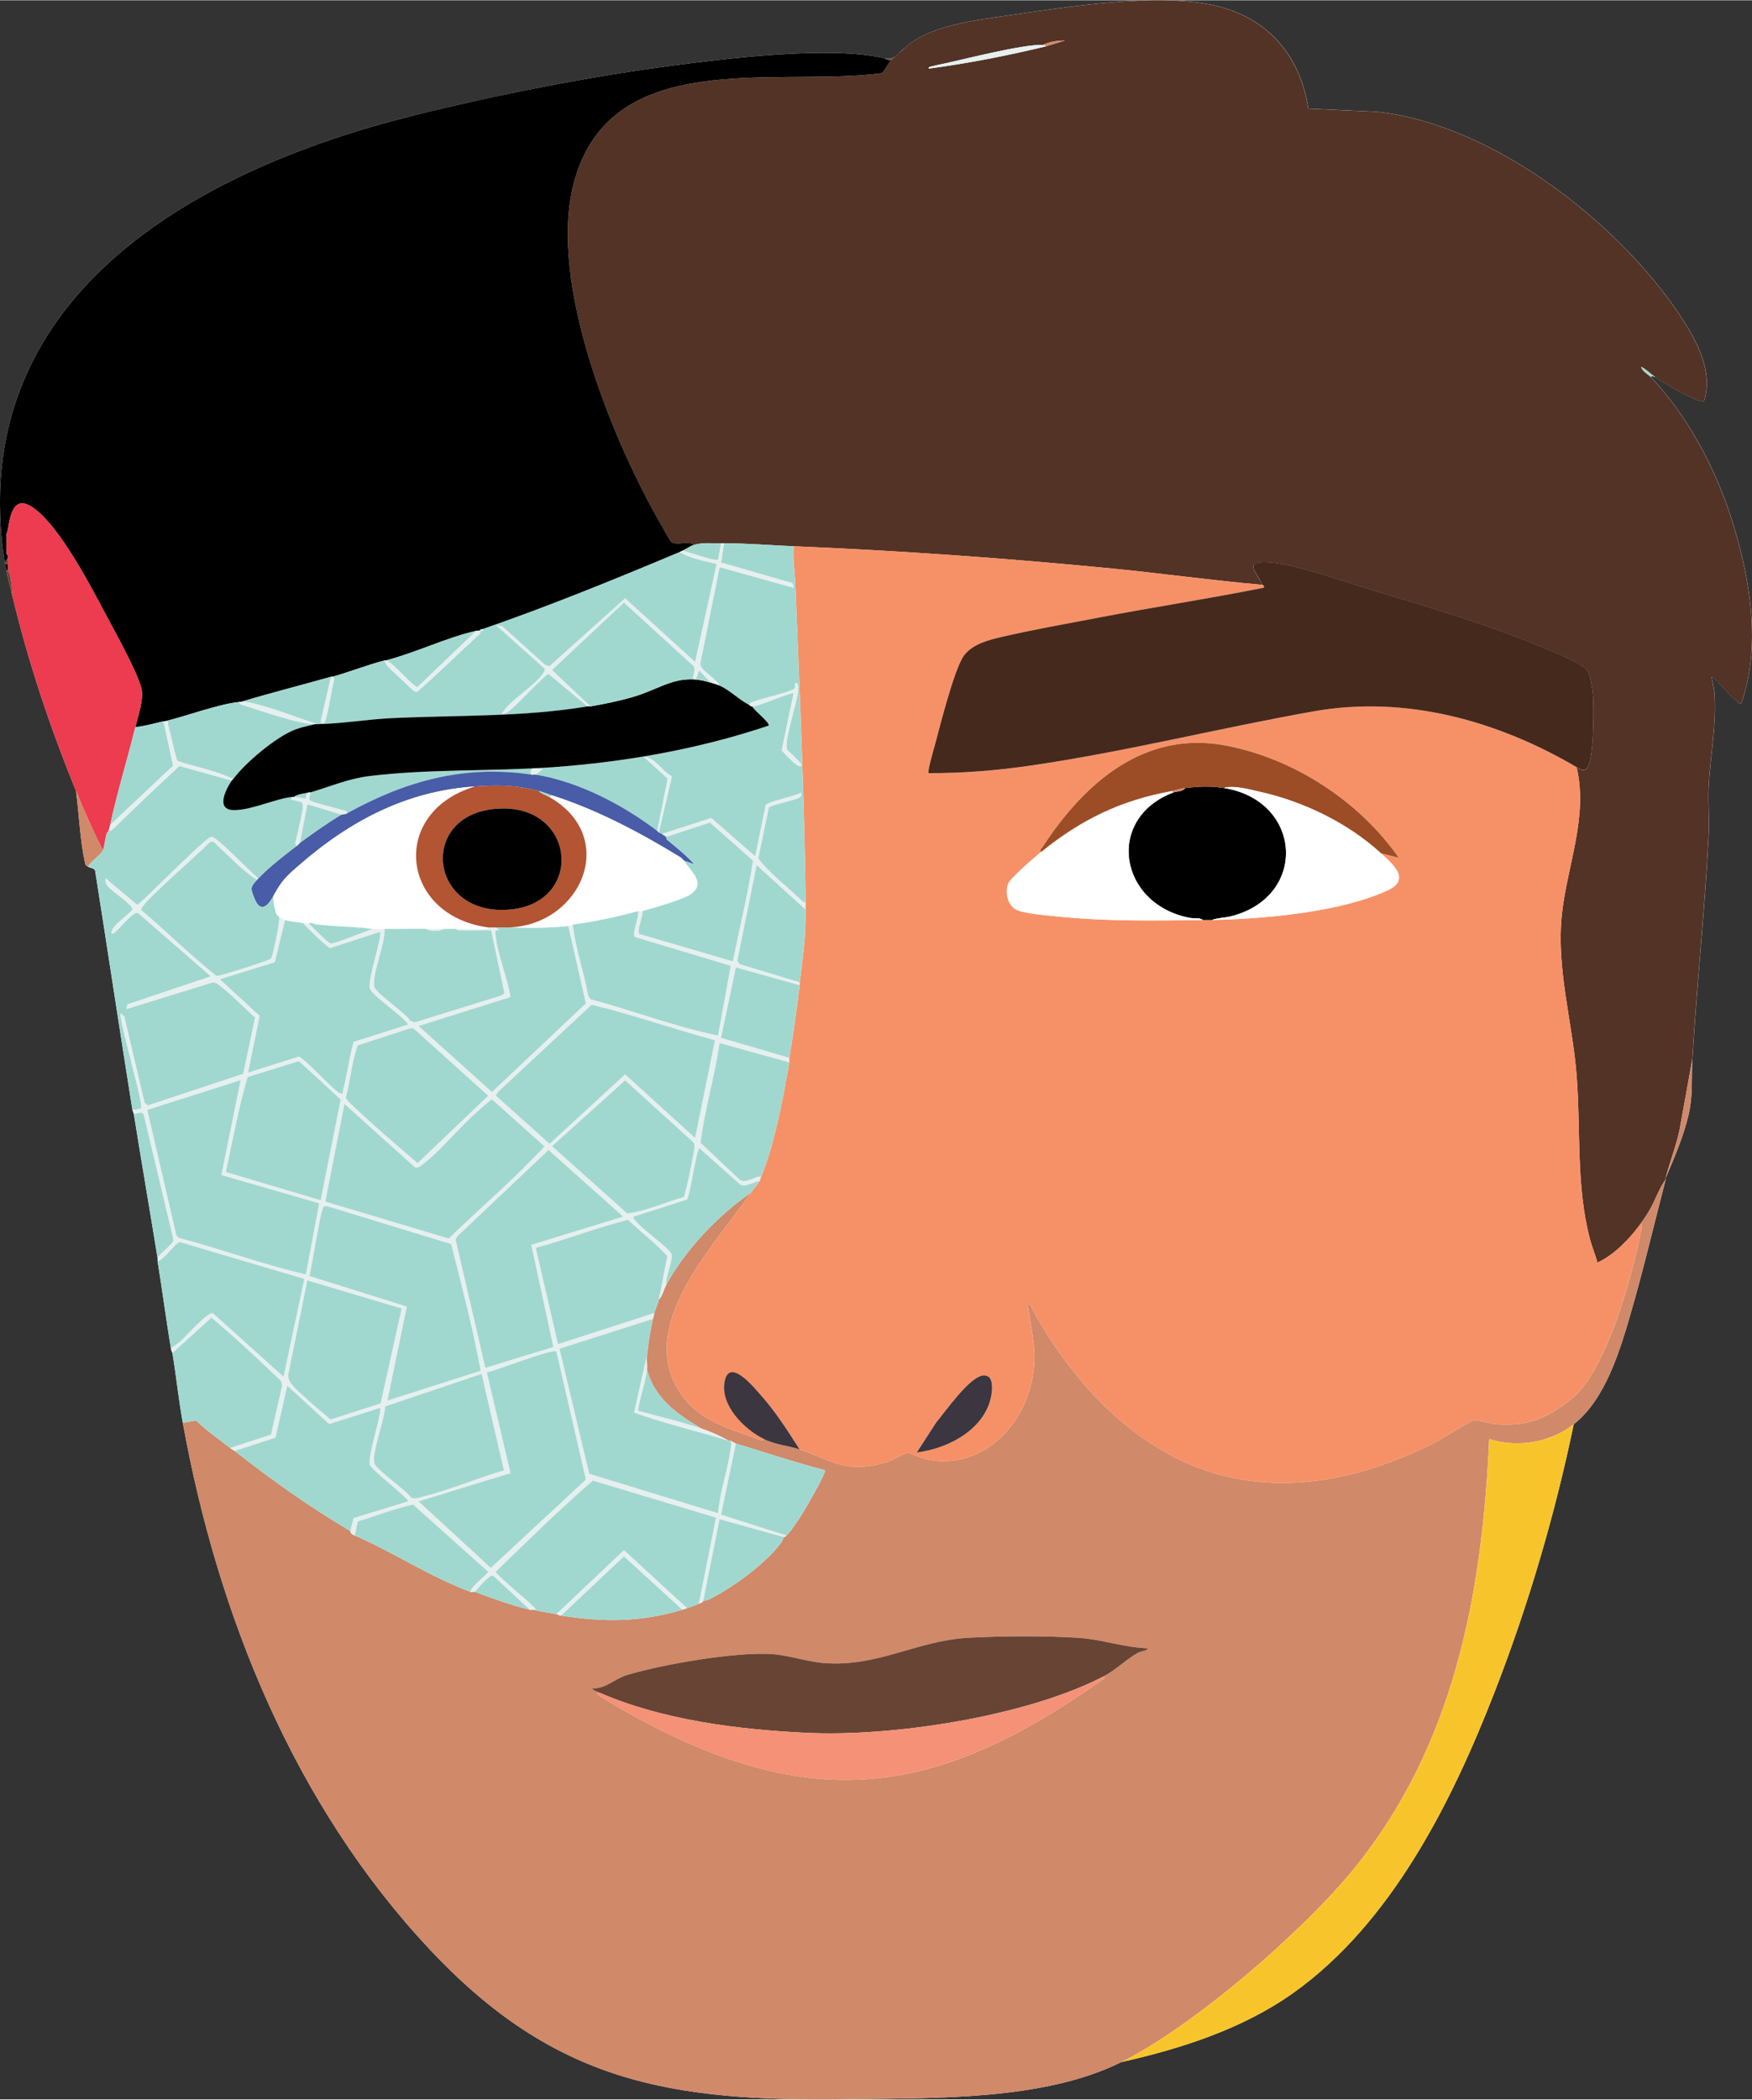 <?xml version="1.0" encoding="UTF-8"?><svg id="a" xmlns="http://www.w3.org/2000/svg" width="7.87in" height="9.43in" viewBox="0 0 566.92 679.12"><rect x="0" y="0" width="566.92" height="679.12" fill="#333333" stroke="none"/><path d="M292.82,15.4c-2.39,1.76-3.18,4.15-6.72,3.36-17.29-4.13-51.02.02-69.27,2.47-27.35,3.66-56.46,9.43-83.23,16.09C62.64,55-11.81,96.53,1.57,181.9c.02.16-.03.32,0,.48.11.65.36,1.27.48,1.92.59,3.07,1.23,5.27,1.92,8.16,5.15,21.67,12.24,42.73,20.63,63.34,1.01,7.65,1.27,15.72,2.9,23.26.2.93.31.78.94,1.21.81.55,2.02.44,2.33,1.27,4.08,25.8,7.95,51.64,12.07,77.42.06.37.39.88.48,1.44,2.48,15.52,5.18,31.11,7.68,46.55.05.3-.05.66,0,.96,1.52,9.42,2.76,18.89,4.32,28.31.11.69.44,1.22.48,1.44,1.24,7.48,2,15.06,3.36,22.55,11.32,62.4,36.12,123.69,79.88,170.35,40.42,43.1,77.79,49.31,135.34,48.48,27.86-.4,63.31.53,88.51-12.02,19.4-4.34,39.31-10.77,55.61-22.37,31.8-22.62,51.38-61.91,65.19-97.48,10.88-28.02,19.41-57.04,25.55-86.49,10.32-8.06,15.05-24.17,18.58-36.36,4.08-14.11,7.46-28.59,11.17-42.81.04-.15-.04-.33,0-.48,2.75-6.46,5.89-13.78,7.44-20.63,1.47-6.5.81-11.4,1.19-17.76,1.46-24.23,4.07-48.45,5.3-72.68.26-5.09-.26-10.27-.01-15.37.49-10.09,2.55-20.06,1.91-30.23-.11-1.74-.72-3.77-.95-5.52,2.99,2.08,5.34,5.75,8.15,7.92.48.37.61.93,1.44.71,6.54-18.75,2.88-40.24-2.86-58.79-5.16-16.68-14.33-34.09-26.4-46.78l.23-.38,1.21.38c1.96,1.36,14.37,8.92,15.82,7.66,2.95-9.53-2.42-19.43-7.55-27.2-20.18-30.56-61.05-62.32-98.29-66.29l-22.25-1.02c-2.58-17.15-13.15-29.46-30.23-33.35-18.66-4.26-47.56.4-66.87,3.19-10.26,1.48-25.87,3.31-33.42,10.49Z" fill="#fff"/><path d="M292.82,15.4c7.54-7.17,23.16-9.01,33.42-10.49,19.31-2.79,48.21-7.45,66.87-3.19,17.07,3.9,27.64,16.2,30.23,33.35l22.25,1.02c37.25,3.97,78.12,35.73,98.29,66.29,5.13,7.78,10.5,17.67,7.55,27.2-1.45,1.26-13.85-6.3-15.82-7.66-1.53-1.06-2.86-2.49-4.56-3.35.33,1.48,2.21,2.39,3.12,3.35,12.07,12.68,21.24,30.1,26.4,46.78,5.74,18.55,9.41,40.04,2.86,58.79-.83.21-.96-.34-1.44-.71-2.81-2.17-5.15-5.84-8.15-7.92.23,1.75.84,3.79.95,5.52.65,10.17-1.42,20.14-1.91,30.23-.25,5.1.27,10.28.01,15.37-1.23,24.22-3.84,48.45-5.3,72.68l-4.07,22.56c-1.11,5.39-3.18,10.52-4.56,15.83-.04.15.04.33,0,.48-2.2,3.01-3.34,6.71-5.2,9.92-.85,1.46-1.96,3.11-2.96,4.48-3.48,4.78-8.46,9.98-13.91,12.48-.63-2.53-1.7-4.95-2.37-7.47-4.59-17.29-2.97-35.54-4.36-53.22-1.37-17.44-6.68-34.62-4.73-52.25,1.74-15.69,8.51-31.32,4.74-47.32,1.34.79,2.55,1.53,3.57-.03,2.02-3.08,2.03-19.08,1.72-23.26-.13-1.83-.85-6.4-1.73-7.87-1.38-2.3-11.2-6.24-14.13-7.46-17.4-7.28-37.15-13.21-55.28-18.61-8.85-2.64-24.19-8.18-32.76-8.99-9.91-.93-4.98,2.93-3.11,7.19-16.26-1.41-32.45-3.69-48.7-5.28-34.22-3.34-68.56-5.76-102.92-7.2-7.44-.31-14.98-.97-22.55-.96-.32,0-.64,0-.96,0-2.99.05-5.75-.31-8.64.48-1.91-1.29-5.3.2-7.2-.72-.58-.28-2.42-3.8-2.96-4.72-16.23-27.82-37.17-79.17-28.95-111.17,11.59-45.1,65.88-31.33,99.84-35.95,1.1-1.18,2.04-3.27,3.09-4.35.82-.85,3.08-2.66,4.32-3.84ZM337.44,14.44c-6.53-.18-23.99,4.3-31.28,5.91-1.39.31-3,.59-4.32.96-.49.14-1.45.12-1.34.81,12.76-1.7,25.4-4.18,37.9-7.19l6.24-1.91c-2.33.02-5.09.36-7.19,1.43Z" fill="#523326"/><path d="M509.22,460.7c-7.6,5.94-18.13,7.65-27.35,4.8-2.26,50.23-11.37,99.12-43.68,138.9-16.55,20.38-51.91,50.98-75.32,62.63-25.2,12.54-60.65,11.61-88.51,12.02-57.55.84-94.91-5.38-135.34-48.48-43.76-46.66-68.56-107.96-79.88-170.35l4.31-.73c3.42,3.3,7.33,5.98,11.05,8.89.61.48,1.13.72,1.44.96,12.7,9.88,23.53,17.62,37.43,25.91.1.06-.29.69,1.44,1.44,12.58,5.47,24.11,13.21,37.43,18.23.34.13,1.09-.13,1.44,0,5.94,2.18,11.47,4.27,17.75,5.76.28.07.67-.07.96,0,2.87.66,4.86.96,7.68,1.44.23.04.73.37,1.44.48,13.97,2.14,25.72,2.17,39.35-1.92.52-.16.95-.32,1.44-.48,1.29-.42,2.58-.93,3.84-1.44,2-.81,1.01-.66,1.44-.96.09-.06,1.17-.09,1.76-.38,7.49-3.7,18.15-11.44,23.19-18.1.51-.67.9-1.29.96-2.16.56.12.68-.26.96-.48,1.12-.88,3.49-4.49,4.43-5.89,1.08-1.61,8.68-14.52,8.05-15.22-9.69-2.55-19.21-5.71-28.79-8.64-.47-.14-1.19-.74-1.92-.96-.15-.04-.33.04-.48,0-2.65-1.5-5.75-2.86-8.64-3.84-7.87-4.56-15.39-9.86-17.75-19.19.14-1.39-.14-2.93,0-4.32.42-4.03,1.03-8,1.92-12,.14-.63.34-1.26.48-1.92.24-1.11,1.07-2.66,1.44-4.32,1.27-1.32,1.53-3.2,2.4-4.8,6.1-11.25,16.85-22.57,27.35-29.75-11.09,16.28-35.69,41.02-24.24,62.39,5.79,10.81,15.72,13.41,26.46,17.2.61.22,1.63,1.08,2.09.06,4.1,1.98,7.77,2.04,11.52,3.36,10.67,3.76,15.07,7.88,27.93,4.18,1.85-.53,5.89-2.94,6.94-3.13.31-.05,4.62,1.81,5.89,2.09,18.99,4.13,33.77-12.39,35.07-30.24.5-6.88-.93-11.88-1.81-18.38-.07-.52-.53-1.65.35-1.54,13.46,25.38,35.58,49.54,64.69,55.99,22.94,5.08,45.77-.81,66.31-11.12,2.15-1.08,11.72-7.13,12.77-7.31,1.11-.19,5.42,1.16,7.14,1.29,10.32.82,16.53-1.87,24.45-8.16,11.24-8.92,19.84-40.17,22.49-54.29.13-.7.73-1.87-.17-2.32,1-1.37,2.11-3.01,2.96-4.48,1.86-3.21,3-6.91,5.2-9.92-3.71,14.22-7.09,28.7-11.17,42.81-3.53,12.19-8.25,28.3-18.58,36.36ZM357.12,542.27c4.04-2.09,7.44-5.63,11.25-7.7,1.02-.55,2.7-.43,3.14-1.41-7.53-.17-14.83-2.86-22.31-3.36-10.47-.7-25.48-.62-36-.02-16.67.95-29.08,9.51-46.51,8.17-5.43-.42-11.31-2.51-16.78-2.89-11.76-.83-35.48,3.29-47.01,6.76-3.98,1.2-6.9,4.56-11.3,4.3.2.58,1.78,1.17,2.4,1.43-2.27-.15.67,1.43,1,1.64,4.79,3.04,10.26,6.08,15.3,8.69,56.6,29.35,95.64,21.12,146.03-14.25.23-.16,1.81-1.08.8-1.36Z" fill="#d08969"/><path d="M286.1,18.76c.62.15,1.38.89,2.4.48-1.05,1.08-1.98,3.17-3.09,4.35-33.96,4.62-88.25-9.15-99.84,35.95-8.22,32,12.72,83.35,28.95,111.17.54.92,2.37,4.44,2.96,4.72,1.9.92,5.29-.57,7.2.72-1.25.34-2.77,1.48-3.84,1.92-.37.15-.68.36-.96.48-21.06,8.85-42.21,17.48-63.82,24.95h-.48l-.48.48c-.31.04-.69-.06-.96,0-9.73,2.23-19.54,7.05-29.27,9.6-.16-.02-.32.02-.48,0-5.65,1.5-11.18,3.69-16.79,5.28-.15.04-.33-.04-.48,0-9.74,2.75-19.58,5.24-29.27,8.16-.16,0-.32-.02-.48,0-6.49.65-17.12,4.58-23.99,6.24-.15.04-.33-.04-.48,0-3.01.72-6.03,1.56-9.12,1.92.9-3.61,2.89-9.39,1.94-12.74-1.72-6.06-8.56-18.15-11.77-24.22-4.97-9.41-14.38-27.31-22.57-33.57-6.73-5.14-7.98,1.28-8.86,6.71-.06.37-.38.92-.48,1.92-.05.47.02.96,0,1.44,0,.16,0,.32,0,.48,0,.48,0,.96,0,1.44,0,.16,0,.32,0,.48,0,.48-.02.96,0,1.44.04.85.48.91.48.96.03.32-.03.65,0,.96l-.96,1.44C-11.81,96.53,62.64,55,133.61,37.32c26.77-6.67,55.88-12.43,83.23-16.09,18.25-2.44,51.97-6.59,69.27-2.47Z" fill="#010000"/><path d="M362.88,667.03c23.41-11.65,58.77-42.25,75.32-62.63,32.31-39.78,41.42-88.67,43.68-138.9,9.22,2.85,19.75,1.14,27.35-4.8-6.14,29.45-14.68,58.48-25.55,86.49-13.81,35.56-33.39,74.86-65.19,97.48-16.3,11.6-36.2,18.02-55.61,22.37Z" fill="#f7c52b"/><path d="M74.98,252.44c-2.11,3.15-5.39,9.79,1.12,9.56,5.95-.21,13.03-3.71,18.55-4.28-.88,1.35-.43.76.58,1.09,1.2.39,2.53.05,2.8,1.55s-1.72,8.69-2.11,10.86c-.13.7-.74,1.87.17,2.32-3.98,3.02-9.07,6.99-12.48,10.56-2.45-1.8-13.19-13.26-15.14-13.46-1.62-.17-20.97,19.82-24.03,22.07l-10.24-8.6c-.11.88,0,1.42.45,2.19.92,1.58,8.19,6.18,8.2,7.65,0,1.35-7.17,5.38-6.73,7.91.97,1.06,6.78-7.74,8.65-6.53l23.5,20.45-27.03,9.1-.32,1.45,28.07-8.68c1.16.07,2.8,1.63,3.82,2.46,3.32,2.71,6.5,6.13,9.77,8.96l-3.86,18.28-30.85,10.2-1.1-.84-6.59-27.98-1.17-.96c-.11,3.84,7.52,29.32,6.66,30.65-.21.33-2.23.59-2.82.54-4.12-25.79-7.98-51.63-12.07-77.42-.31-.83-1.52-.72-2.33-1.27,1.01-1.89,3.94-3.46,4.8-5.28.69-1.46.73-4.49,1.44-5.76.2-.09.42-.27.48-.48.17-.14.89-.14,1.45-.69,7.07-6.87,14.19-13.68,21.44-20.36l16.94,4.73Z" fill="#a0d8d0"/><path d="M214.13,269.72l16.01-5.18,14.22,12.38,3.4-16.52c.89-1.34,9.55-2.81,11.47-4.11.1,1.04.16,1.31-.82,1.81-1.43.74-9.07,2.32-9.63,3.09l-3.42,16.49c3.78,4.74,8.86,8.74,13.39,12.93.59.55.99,1.2,1.93,1.19.01.81,0,1.74,0,2.4l-15.83-14.4-6.26,30.96.82,1.11,19.35,5.84c-.04.31.04.65,0,.96l-20.63-5.76-4.81,22.78,22.08,6.5c-.07.45.08.99,0,1.44l-22.55-6.24c-1.56,10.84-4.81,21.48-6.15,32.29l12.88,12.1c2.11.98,4.52-1.29,6.71-1.2-.18.42-.19.94-.48,1.44-1.95.23-4.33,2.08-6.23,1.2l-13.2-11.75c-1.06.23-2.89,14.56-4.08,16.56l-17.28,5.52c-.49.55,2.1,2.86,2.63,3.37,1.76,1.69,8.95,7.12,9.63,8.64.71,1.62-2.02,7.85-1.7,10.06-.87,1.6-1.13,3.48-2.4,4.8,1.04-4.64,1.78-9.41,2.8-14.06-3.83-4.34-8.59-7.75-12.74-11.78-10.01,2.49-19.83,6.38-29.86,9.07l7.2,31.16,31.17-10.07c-.14.66-.34,1.29-.48,1.92l-30.21,9.63,9.62,40.48,41.7,12.76c.59-7.09,3.18-14.12,4.12-21.11.12-.9.37-1.59-.28-2.4.73.22,1.45.82,1.92.96l-4.8,23.02,21.11,6.73c-.28.22-.4.6-.96.48l-20.63-5.76-5.28,26.39c-.43.3.56.15-1.44.96l5.56-27.85-39.86-11.99c-10.83,9.43-21.14,19.49-31.43,29.52,0,.83,10.67,9.53,12.23,11.28.64.72,1.36,1.06-.24.96-.29-.07-.68.07-.96,0l-11.85-10.99c-1.35-.36-4.89,4.1-5.9,5.23-.35-.13-1.1.13-1.44,0-.04-1.62,5.75-5.88,5.75-6.48l-24.33-21.76c-6,1.31-11.94,3.66-17.89,5.45l-.96,4.56c-1.73-.75-1.34-1.38-1.44-1.44l1.07-4.21,17.64-5.39c.54-.7-11.87-10.12-12.39-11.86-.82-2.75,4.18-17.36,3.27-18.37l-16.45,5.21-13.53-12.4-3.83,16.79-13.2,4.31c-.31-.24-.83-.48-1.44-.96l13.19-4.32,3.57-15.67-.21-1.59c-7.37-7.02-14.86-14.07-22.64-20.58l-12.63,11.45c-.04-.22-.37-.75-.48-1.44,1.05-.94,2.32-1.7,3.37-2.63,1.69-1.51,8.48-9.29,10.21-8.84l22.88,20.58,6.73-31.66-40.17-11.9c-1.59.01-5.14,5.85-7.33,6.13-.05-.3.05-.66,0-.96.7-1.59,5.14-4.53,5.17-5.89l-9.58-40.32c-.54-1.44-2.11-.64-3.26-.34-.09-.56-.42-1.07-.48-1.44.59.05,2.61-.21,2.82-.54.86-1.33-6.77-26.81-6.66-30.65l1.17.96,6.59,27.98,1.1.84,30.85-10.2,3.86-18.28c-3.27-2.83-6.45-6.25-9.77-8.96-1.02-.83-2.66-2.38-3.82-2.46l-28.07,8.68.32-1.45,27.03-9.1-23.5-20.45c-1.87-1.21-7.67,7.59-8.65,6.53-.44-2.54,6.74-6.56,6.73-7.91,0-1.47-7.28-6.08-8.2-7.65-.44-.76-.56-1.31-.45-2.19l10.24,8.6c3.06-2.25,22.41-22.23,24.03-22.07,1.95.2,12.69,11.67,15.14,13.46-.16.16-.33.31-.48.48-5.18-3.34-9.4-8.09-13.92-12.25l-1.09-.17c-5.31,5.25-11.07,10.09-16.42,15.29-1.08,1.05-6.3,5.78-5.96,6.91,8.21,6.95,15.88,14.6,24.28,21.28.92.15,17.04-4.96,17.68-5.63s2.96-12.46,2.64-13.43c.69.06,1.43.81,1.92.96l-3.35,13.69-17.77,5.51,12.88,11.85-3.76,18.38,16.45-5.21c2.61,1.23,11.84,11.68,13.53,11.94,1.1.17.61-.43.79-1.12,1.34-5.13,1.92-10.48,3.41-15.57l17.64-5.62c-1.69-2.77-11.69-9.35-12.38-11.62-.86-2.86,4.2-17.33,3.26-18.37l-16.09,5.25c-.82-.04-7.88-6.87-8.85-8.13.61.08,1.31-.08,1.92,0,.81,1.16,6.21,6.46,7.02,6.62,1.31.25,11.52-4.02,13.61-4.7,1.07.04,2.57-.03,3.84,0,.51,4.35-4.33,15.35-3.26,18.85.63,2.07,10.07,8.37,11.63,10.92l1.45.49,28.23-8.76.77-.69-4.3-20.3c-3.43-.16-6.9.13-10.33,0-.62-.02-1.1-.5-1.16-.5,3.12-.11,6.27.14,9.39.02.62-.02,1.1-.5,1.16-.5.8-.01,1.6.02,2.4,0l1.44.95c-1.9-.32-1.57.5-1.38,2.11.7,6.07,3.77,13.3,4.75,19.49l-29.76,9.37,23.76,21.37,30.39-28.66-5.68-25.1c.57-.07,1.09-.43,1.44-.48.88,7.79,3.59,15.32,5.03,23.04l.75,1.17c13.78,3.72,27.3,8.91,41.24,11.76l4.13-22.57-31-9.32c-1.2-.84,1.5-6.62.97-8.4.4-.1,1.04.11,1.44,0,.32,1.55-2.05,6.62-.97,7.43l30.22,8.87c2.14-10.85,4.87-21.75,6.52-32.61l-13.93-12.32-14.17,4.64c-.22-.18-.86-.5-1.44-.96ZM231.35,336.46c-13.35-3.61-26.46-8.29-39.91-11.49l-30.33,28.24-.69,1.14,17.41,15.62,24.44-22.47,22.65,20.57,6.43-31.61ZM132.45,332.66l-16.68,5.44c-1.97,5.34-2.33,11.26-3.84,16.78.1.92,1.69,2.22,2.39,2.89,6.67,6.35,13.84,12.45,20.81,18.43l22.85-21.8-23.72-21.38c-.56-.56-1.11-.46-1.81-.37ZM103.77,388.24l6.49-32.62-13.54-12.42-16.61,5.17c-2.93,10.03-4.79,20.48-7.02,30.72l30.69,9.15ZM77.86,349.37l-30.21,9.61,9.43,40.65.75.75c13.8,3.64,27.26,8.63,41.14,11.85l4.31-23.02-31.64-9.15,6.22-30.69ZM221.22,387.17c.56-.57,3.32-14.02,3.43-15.56.05-.72.2-1.41-.21-2.08l-22.16-20.11-23.65,21.3,24.33,21.75c6.23-.75,12.23-3.6,18.26-5.31ZM105.27,388.66l39.94,11.96c10.24-10.01,21.3-19.27,30.98-29.83l-17-15.2c-.46,0-6.11,5.22-6.96,6.01-4.52,4.22-10.94,11.78-15.59,15.12-.67.48-1.38,1.14-2.3.9l-22.89-20.57-6.18,31.61ZM201.66,393.51l-24.16-21.55-29.6,28.01-.46,1.01,9.62,41.47,22-6.75-7.13-33.05,29.73-9.14ZM155.56,443.39c-2.52-13.79-6.15-27.4-9.55-41l-39.71-12.14c-.52-.13-1.15-.22-1.59.11-.92.68-3.83,19.69-4.57,22.37l31.51,9.89-6.27,30.39,30.19-9.63ZM99.46,414.15l-6.21,30.53c-.28,2.66,3.33,5.28,5.24,7.14,2.57,2.5,5.76,4.95,8.47,7.34l16.21-5.22,6.8-30.7-30.51-9.09ZM180.05,437.2c-1.17-1.12-19.57,6.19-22.52,6.73l7.66,32.59-29.75,9.13,23.37,21.54,30.78-28.59-9.54-41.39ZM155.84,444.4l-31.21,10.52c-.07,4-4.44,15.24-3.48,18.39.69,2.28,10.16,8.55,11.91,11.14,1.35.62,2.94-.15,4.3-.48,8.45-2.09,17.28-5.91,25.7-8.37l-7.22-31.19Z" fill="#e7efef"/><path d="M43.8,235.17c-2.63,10.59-5.85,20.97-8.16,31.67-.13.6-.32,1.32-.48,1.92-.19.16-.34.23-.48.48-.71,1.26-.75,4.3-1.44,5.76-3.09-6.26-6-12.73-8.64-19.19-8.39-20.61-15.48-41.67-20.63-63.34-.05-1.94-.28-3.96-.61-5.87-.15-.89-.77-1.9-.83-2.28-.04-.31.04-.65,0-.96v-.48c-.02-.16.02-.32,0-.48-.07-.62.06-1.29,0-1.92-.03-.31.03-.64,0-.96l-.48-.96c-.02-.48,0-.96,0-1.44l.47-.24-.47-.24c0-.48,0-.96,0-1.44l.47-.24-.47-.24c.02-.48-.05-.97,0-1.44l.48-1.92c.88-5.43,2.14-11.84,8.86-6.71,8.2,6.26,17.6,24.16,22.57,33.57,3.21,6.07,10.05,18.15,11.77,24.22.95,3.35-1.05,9.13-1.94,12.74Z" fill="#ed3b4f"/><path d="M50.99,407.91c2.19-.28,5.74-6.12,7.33-6.13l40.17,11.9-6.73,31.66-22.88-20.58c-1.73-.45-8.52,7.32-10.21,8.84-1.04.93-2.32,1.7-3.37,2.63-1.56-9.42-2.79-18.9-4.32-28.31Z" fill="#a0d8d0"/><path d="M74.5,468.37c-3.72-2.91-7.63-5.59-11.05-8.89l-4.31.73c-1.36-7.49-2.12-15.08-3.36-22.55l12.63-11.45c7.78,6.5,15.26,13.55,22.64,20.58l.21,1.59-3.57,15.67-13.19,4.32Z" fill="#a0d8d0"/><path d="M50.99,406.95c-2.5-15.43-5.2-31.03-7.68-46.55,1.16-.3,2.72-1.1,3.26.34l9.58,40.32c-.02,1.35-4.47,4.3-5.17,5.89Z" fill="#a0d8d0"/><path d="M33.24,275c-.86,1.82-3.79,3.38-4.8,5.28-.63-.43-.74-.28-.94-1.21-1.63-7.54-1.89-15.61-2.9-23.26,2.63,6.46,5.55,12.93,8.64,19.19Z" fill="#d08969"/><path d="M538.97,381.04c1.39-5.3,3.46-10.43,4.56-15.83l4.07-22.56c-.38,6.36.28,11.26-1.19,17.76-1.55,6.85-4.69,14.17-7.44,20.63Z" fill="#d08969"/><path d="M3.97,192.46c-.69-2.88-1.33-5.09-1.92-8.16h.48c.06.38.68,1.39.83,2.28.33,1.91.56,3.93.61,5.87Z" fill="#684435"/><path d="M288.5,19.24c-1.02.41-1.78-.33-2.4-.48,3.54.79,4.33-1.6,6.72-3.36-1.24,1.18-3.5,2.99-4.32,3.84Z" fill="#684435"/><path d="M2.53,182.38c.02.16-.02.32,0,.48s-.02.32,0,.48c.04.31-.04.65,0,.96h-.48c-.12-.65-.37-1.27-.48-1.92h.96Z" fill="#010000"/><path d="M2.53,182.38h-.96c-.03-.16.02-.32,0-.48l.96-1.44c.06.63-.07,1.29,0,1.92Z" fill="#684435"/><path d="M535.61,121.92l-1.21-.38-.23.38c-.91-.96-2.79-1.87-3.12-3.35,1.7.86,3.03,2.29,4.56,3.35Z" fill="#a0d8d0"/><path d="M408.46,189.1c.05.11.74.09.48.96-17.87,3.58-35.93,6.31-53.83,9.75-10.35,1.99-20.95,3.84-31.2,6.23-4.16.97-9.15,2.27-11.9,5.86-3.15,4.11-7.83,22.89-9.46,28.93-.36,1.33-2.54,8.73-2.06,9.22,11.1.06,22.28-.87,33.27-2.48,30.68-4.48,60.94-12.14,91.4-17.52,29.82-5.27,59.61,3.13,85.02,18.08,3.78,16-3,31.64-4.74,47.32-1.95,17.63,3.37,34.81,4.73,52.25,1.38,17.68-.23,35.93,4.36,53.22.67,2.53,1.74,4.94,2.37,7.47,5.45-2.5,10.43-7.7,13.91-12.48.9.45.3,1.62.17,2.32-2.65,14.12-11.26,45.37-22.49,54.29-7.92,6.29-14.13,8.98-24.45,8.16-1.71-.14-6.02-1.48-7.14-1.29-1.05.18-10.62,6.23-12.77,7.31-20.54,10.3-43.38,16.19-66.31,11.12-29.11-6.44-51.23-30.61-64.69-55.99-.88-.11-.42,1.02-.35,1.54.88,6.5,2.31,11.5,1.81,18.38-1.3,17.84-16.08,34.37-35.07,30.24-1.27-.28-5.58-2.14-5.89-2.09-1.05.19-5.08,2.59-6.94,3.13-12.87,3.69-17.27-.42-27.93-4.18-3.7-5.86-7.87-12.33-12.49-17.5-2.35-2.63-10.26-11.91-11.77-4.6s6.38,15.67,12.74,18.74c-.46,1.02-1.48.15-2.09-.06-10.74-3.79-20.67-6.39-26.46-17.2-11.45-21.37,13.15-46.11,24.24-62.39.92-1.35,2.2-2.68,2.88-3.84.29-.5.3-1.02.48-1.44,4.11-9.45,7.36-26.53,9.12-36.95.08-.45-.07-.99,0-1.44,1.29-7.81,2.37-15.66,3.36-23.51.04-.31-.04-.65,0-.96,1.07-8.63,1.98-14.58,1.92-23.51,0-.66.01-1.59,0-2.4-.43-34.31-1.95-68.67-3.34-102.95-.16-3.99-.9-8.12-.5-12.22,34.36,1.44,68.7,3.86,102.92,7.2,16.25,1.59,32.45,3.87,48.7,5.28ZM336.97,275.48c-2,1.62-10.22,8.63-10.82,10.53-.94,3,.02,7.2,3.15,8.41s10.92,1.81,14.63,2.17c14.73,1.4,30.5,1.2,45.34.96.96-.02,1.92.02,2.88,0,16.84-.34,41.48-2.49,56.87-9.58,7.59-3.5,1.7-8.47-2.17-12.01l5.76,1.43c-12.72-18.22-33.73-31.95-55.65-36.23-26.47-5.16-45.91,11.85-59.51,32.63-.21.33-1.37,1.52-.48,1.68ZM320.06,445.45c-.29-.3-1.18-.57-1.6-.57-4.46-.04-12.57,11.77-15.47,15.18l-6.32,9.75c9.54-1.15,20.6-6.66,23.64-16.42.62-2,1.34-6.31-.24-7.94Z" fill="#f69167"/><path d="M510.18,248.12c-25.41-14.95-55.2-23.35-85.02-18.08-30.46,5.38-60.72,13.04-91.4,17.52-10.99,1.61-22.17,2.54-33.27,2.48-.48-.49,1.7-7.89,2.06-9.22,1.63-6.04,6.31-24.81,9.46-28.93,2.75-3.58,7.74-4.89,11.9-5.86,10.25-2.39,20.85-4.24,31.2-6.23,17.9-3.44,35.96-6.17,53.83-9.75.27-.86-.43-.85-.48-.96-1.87-4.26-6.79-8.13,3.11-7.19,8.57.81,23.91,6.35,32.76,8.99,18.13,5.4,37.89,11.33,55.28,18.61,2.93,1.22,12.75,5.16,14.13,7.46.88,1.46,1.59,6.04,1.73,7.87.31,4.18.3,20.18-1.72,23.26-1.02,1.56-2.23.82-3.57.03Z" fill="#46291d"/><path d="M256.84,176.63c-.4,4.09.34,8.23.5,12.22,1.39,34.28,2.9,68.64,3.34,102.95-.94,0-1.34-.64-1.93-1.19-4.53-4.19-9.61-8.19-13.39-12.93l3.42-16.49c.56-.77,8.2-2.35,9.63-3.09.98-.5.92-.78.82-1.81-1.93,1.3-10.58,2.78-11.47,4.11l-3.4,16.52-14.22-12.38-16.01,5.18c-.16-.13-.61-.21-.96-.48l4.23-18.14c-3.15-1.59-5.39-6.13-9.03-6.32l7.71,7.04-3.39,16.94c-11.27-8.52-25.26-15.88-39.35-18.23l2.4-1.91c-1.96.27-4.49-1.17-3.84,1.91-21.85-3.18-40.55,2.05-59.5,12.48-.3-1.01-1.25-.87-2.01-1.11-1.96-.64-8.93-2.24-10-2.96-.88-.59.11-1.86.01-2.64,6.38-1.88,12.2-4.44,18.96-5.27,19.32-2.39,39.98-1.49,59.49-2.89,23.69-1.7,47.35-5.9,69.82-13.44.64-.88-4.83-4.99-5.28-6.23,1.92.02,12.93-4.81,13.43-4.32l-3.85,18.47c.07.36,3.68,3.88,4.31,4.34s.97.9,1.94.7c.75-.68-4.21-4.55-4.55-5.29-1.12-2.43,3.29-15.2,3.55-19.02.07-.98.25-1.88-.68-2.57-.61.36.18,1.47-.52,1.98-1.6,1.15-10,3.01-12.69,4.01-.74.27-1.6.29-1.91,1.21-2.93-1.37-6.35-4.82-9.6-6.24-1-2.27-6.16-4.91-6.28-6.95l6.29-31.42,23.98,6.7-.32-1.45-23.19-6.71.96-6.23c7.57-.01,15.11.65,22.55.96Z" fill="#a0d8d0"/><path d="M234.28,175.67l-.96,6.23,23.19,6.71.32,1.45-23.98-6.7-6.29,31.42c.12,2.05,5.27,4.68,6.28,6.95-.5-.22-2.21-.75-2.88-.96l-3.6-3.83c-.7-.02-.57,3.74-2.16,2.39-.16-.14,1.21-3.3.02-4.1l-22.33-20.36-23.26,21.83,12.47,11.76c-.3.05-.66-.05-.96,0l-12.65-10.52c-1,.17-10.19,10.01-12.07,11.47-.91.7-1.85,1.58-3.1,1.45,2.99-4.78,10.6-8.83,13.46-13.17.31-.46.58-.82.49-1.43l-15.87-14.19,2.17.46,13.88,12.52,1.35.39,24.49-21.96,22.65,20.57,6.96-31.66c-3.96-.95-8.46-1.83-12-3.84.28-.12.59-.33.96-.48,1.7.22,10.69,3.65,11.5,2.87l.97-5.27c.32,0,.64,0,.96,0Z" fill="#e7efef"/><path d="M233.32,175.67l-.97,5.27c-.81.78-9.8-2.65-11.5-2.87,1.07-.44,2.59-1.58,3.84-1.92,2.89-.79,5.64-.43,8.64-.48Z" fill="#a0d8d0"/><path d="M337.44,14.44c.41.01.83.03.96.48-12.5,3.01-25.14,5.5-37.9,7.19-.11-.69.84-.67,1.34-.81,1.33-.37,2.94-.65,4.32-.96,7.29-1.61,24.75-6.09,31.28-5.91Z" fill="#e7efef"/><path d="M337.44,14.44c2.11-1.07,4.86-1.41,7.19-1.43l-6.24,1.91c-.13-.45-.55-.47-.96-.48Z" fill="#d08969"/><path d="M193.98,547.55c-.62-.27-2.19-.85-2.4-1.43,4.4.26,7.32-3.1,11.3-4.3,11.53-3.47,35.25-7.59,47.01-6.76,5.47.38,11.35,2.47,16.78,2.89,17.44,1.34,29.85-7.22,46.51-8.17,10.52-.6,25.53-.68,36,.02,7.49.5,14.78,3.19,22.31,3.36-.44.98-2.12.86-3.14,1.41-3.82,2.07-7.21,5.6-11.25,7.7-24.97,12.94-68.22,19.61-96.22,18.25-22.3-1.08-46.38-4.11-66.91-12.98Z" fill="#684435"/><path d="M211.25,426.63c-.89,4-1.5,7.97-1.92,12l-4.12,18.25c9.98,3.62,20.37,6,30.51,9.1.15.04.33-.04.48,0,.65.82.4,1.51.28,2.4-.94,6.99-3.54,14.02-4.12,21.11l-41.7-12.76-9.62-40.48,30.21-9.63Z" fill="#a0d8d0"/><path d="M226.13,518.76c-1.26.51-2.55,1.02-3.84,1.44l-20.39-18.73-21.83,20.65c-2.82-.48-4.81-.78-7.68-1.44,1.6.1.88-.24.24-.96-1.56-1.75-12.23-10.44-12.23-11.28,10.29-10.03,20.6-20.09,31.43-29.52l39.86,11.99-5.56,27.85Z" fill="#a0d8d0"/><path d="M357.12,542.27c1.01.27-.57,1.19-.8,1.36-50.39,35.36-89.44,43.6-146.03,14.25-5.04-2.62-10.51-5.65-15.3-8.69-.33-.21-3.27-1.79-1-1.64,20.54,8.87,44.61,11.89,66.91,12.98,28.01,1.36,71.25-5.31,96.22-18.25Z" fill="#f49176"/><path d="M75.94,469.33l13.2-4.31,3.83-16.79,13.53,12.4,16.45-5.21c.91,1.01-4.09,15.61-3.27,18.37.52,1.74,12.93,11.16,12.39,11.86l-17.64,5.39-1.07,4.21c-13.9-8.29-24.72-16.03-37.43-25.91Z" fill="#a0d8d0"/><path d="M213.17,420.39c-.37,1.65-1.2,3.21-1.44,4.32l-31.17,10.07-7.2-31.16c10.03-2.69,19.86-6.58,29.86-9.07,4.15,4.03,8.91,7.44,12.74,11.78-1.03,4.65-1.76,9.42-2.8,14.06Z" fill="#a0d8d0"/><path d="M238.12,466.93c9.58,2.93,19.1,6.09,28.79,8.64.63.7-6.97,13.61-8.05,15.22-.94,1.4-3.3,5.01-4.43,5.89l-21.11-6.73,4.8-23.02Z" fill="#a0d8d0"/><path d="M152.24,514.92c-13.31-5.02-24.84-12.76-37.43-18.23l.96-4.56c5.95-1.78,11.89-4.14,17.89-5.45l24.33,21.76c0,.6-5.79,4.86-5.75,6.48Z" fill="#a0d8d0"/><path d="M245.8,382c-.68,1.16-1.96,2.49-2.88,3.84-10.5,7.18-21.25,18.51-27.35,29.75-.32-2.21,2.41-8.44,1.7-10.06-.67-1.52-7.86-6.95-9.63-8.64-.53-.51-3.12-2.82-2.63-3.37l17.28-5.52c1.19-2,3.02-16.32,4.08-16.56l13.2,11.75c1.89.89,4.28-.97,6.23-1.2Z" fill="#a0d8d0"/><path d="M220.85,520.68c-13.63,4.08-25.38,4.06-39.35,1.92l20.39-19.21,18.95,17.29Z" fill="#a0d8d0"/><path d="M253.48,497.16c-.06.87-.45,1.49-.96,2.16-5.05,6.65-15.7,14.4-23.19,18.1-.59.29-1.67.31-1.76.38l5.28-26.39,20.63,5.76Z" fill="#a0d8d0"/><path d="M258.75,468.85c-3.74-1.32-7.42-1.38-11.52-3.36-6.36-3.07-14.32-11.08-12.74-18.74s9.42,1.97,11.77,4.6c4.62,5.17,8.79,11.64,12.49,17.5Z" fill="#3b363f"/><path d="M227.09,462.14c-6.67-2.25-13.83-3.9-20.63-5.76.47-4.35,2.46-9.18,2.88-13.43,2.36,9.33,9.89,14.63,17.75,19.19Z" fill="#a0d8d0"/><path d="M171.43,520.68c-6.29-1.49-11.82-3.58-17.75-5.76,1.02-1.13,4.55-5.58,5.9-5.23l11.85,10.99Z" fill="#a0d8d0"/><path d="M222.29,520.2c-.49.16-.92.32-1.44.48l-18.95-17.29-20.39,19.21c-.71-.11-1.21-.44-1.44-.48l21.83-20.65,20.39,18.73Z" fill="#e7efef"/><path d="M209.33,442.94c-.43,4.25-2.41,9.09-2.88,13.43,6.81,1.86,13.96,3.51,20.63,5.76,2.89.97,5.98,2.34,8.64,3.84-10.14-3.1-20.53-5.48-30.51-9.1l4.12-18.25c-.14,1.39.14,2.93,0,4.32Z" fill="#e7efef"/><path d="M219.89,178.55c3.54,2.01,8.04,2.9,12,3.84l-6.96,31.66-22.65-20.57-24.49,21.96-1.35-.39-13.88-12.52-2.17-.46,15.87,14.19c.09.61-.19.96-.49,1.43-2.86,4.33-10.47,8.39-13.46,13.17,1.25.13,2.2-.75,3.1-1.45,1.88-1.46,11.07-11.29,12.07-11.47l12.65,10.52c-21.14,3.53-42.24,2.79-63.6,3.82-7.76.37-16.09,1.78-23.73,1.94-6.95-2.14-15.01-5.56-22.05-6.98-1.04-.21-1.85-.25-2.9-.22,9.69-2.92,19.53-5.41,29.27-8.16l-3.37,14.63c-.02.4.97.34,1.2.25.6-.24,2.47-10.95,2.81-12.56.15-.7.75-1.85-.17-2.32,5.61-1.59,11.14-3.78,16.79-5.28.44,1.6,2.17,2.98,3.35,4.09.91.84,5.87,5.59,6.25,5.77s.68.35,1.1.17c6.84-5.96,13.28-12.35,19.98-18.47.45-.41.42-1.07.5-1.16s.69.07.96,0l-.48-.48c21.61-7.47,42.76-16.1,63.82-24.95Z" fill="#a0d8d0"/><path d="M155.59,203.98c-.16.02-.32-.02-.48,0l.48-.48v.48Z" fill="#a0d8d0"/><path d="M77.38,227.01c.31.91,1.16.96,1.91,1.21,5.5,1.77,17.32,5.88,22.56,5.99-2.11.57-4.15.92-6.23,1.69-6.19,2.3-16.25,10.74-20.16,16.07-5.67-2.78-12.14-3.87-18.12-5.87-1.14-3.72-1.87-7.56-2.86-11.33-.22-.84.29-1.81-1.09-1.52,6.87-1.66,17.5-5.59,23.99-6.24Z" fill="#a0d8d0"/><path d="M52.91,233.25l3.13,14.38-20.4,19.21c2.31-10.7,5.52-21.08,8.16-31.67,3.09-.36,6.11-1.2,9.12-1.92Z" fill="#a0d8d0"/><path d="M154.15,203.98l-19.02,18.2c-1.24.22-8.29-8.29-10.25-8.6,9.73-2.54,19.54-7.37,29.27-9.6Z" fill="#a0d8d0"/><path d="M53.39,233.25c1.39-.29.88.69,1.09,1.52.98,3.77,1.71,7.61,2.86,11.33,5.98,2,12.45,3.08,18.12,5.87-.14.19-.37.32-.48.48l-16.94-4.73c-7.25,6.68-14.36,13.49-21.44,20.36-.56.55-1.28.54-1.45.69.16-.6.35-1.32.48-1.92l20.4-19.21-3.13-14.38c.15-.04.33.04.48,0Z" fill="#e7efef"/><path d="M155.11,203.98c.16-.02.32.02.48,0-.08.09-.05.74-.5,1.16-6.7,6.12-13.14,12.5-19.98,18.47-.42.17-.73,0-1.1-.17s-5.35-4.92-6.25-5.77c-1.18-1.1-2.91-2.48-3.35-4.09.16.02.32-.02.48,0,1.96.31,9.01,8.82,10.25,8.6l19.02-18.2c.27-.06.65.04.96,0Z" fill="#e7efef"/><path d="M156.07,203.5l.48.48c-.27.08-.88-.08-.96,0v-.48h.48Z" fill="#e7efef"/><path d="M102.81,234.21c-.32,0-.64,0-.96,0-5.24-.11-17.06-4.22-22.56-5.99-.76-.24-1.6-.3-1.91-1.21.16-.02.32,0,.48,0,1.05-.04,1.86,0,2.9.22,7.04,1.42,15.11,4.84,22.05,6.98Z" fill="#e7efef"/><path d="M107.61,218.85c.91.46.31,1.62.17,2.32-.34,1.61-2.21,12.32-2.81,12.56-.23.09-1.22.14-1.2-.25l3.37-14.63c.15-.04.33.04.48,0Z" fill="#e7efef"/><path d="M2.05,173.27c.1-1,.42-1.55.48-1.92l-.48,1.92Z" fill="#684435"/><path d="M2.53,179.51c0-.05-.44-.11-.48-.96l.48.96Z" fill="#684435"/><path d="M2.05,175.19c0-.16,0-.32,0-.48l.47.24-.47.24Z" fill="#684435"/><path d="M2.05,177.11c0-.16,0-.32,0-.48l.47.24-.47.24Z" fill="#684435"/><path d="M229.97,220.77c.67.21,2.38.74,2.88.96,3.25,1.42,6.67,4.87,9.6,6.24.24.11.3.47.96.48.45,1.24,5.92,5.35,5.28,6.23-22.47,7.54-46.13,11.73-69.82,13.44-19.51,1.4-40.17.5-59.49,2.89-6.76.84-12.58,3.39-18.96,5.27-.15.04-.33-.04-.48,0-1.49.44-3.46.49-4.8,1.44-.16,0-.32-.02-.48,0-5.52.57-12.6,4.07-18.55,4.28-6.51.23-3.24-6.41-1.12-9.56.11-.16.34-.29.48-.48,3.91-5.32,13.97-13.76,20.16-16.07,2.07-.77,4.12-1.11,6.23-1.69.32,0,.64,0,.96,0,7.64-.16,15.97-1.56,23.73-1.94,21.36-1.03,42.46-.29,63.6-3.82.3-.05.66.05.96,0,4.58-.81,9.46-1.79,13.91-3.12,9.6-2.87,14.38-7.82,24.95-4.56Z" fill="#010000"/><path d="M171.91,250.52c.45.07,1-.07,1.44,0,14.08,2.35,28.08,9.71,39.35,18.23.17.13.3.34.48.48.35.27.8.35.96.48.58.46,1.22.78,1.44.96.04.03-.09.6.34.96,3.02,2.55,6.14,4.93,8.77,7.92l-3.36-1.2c-.12-.19-.32-.33-.48-.48-.16-.15-.3-.37-.48-.48-12.87-7.92-27.31-15.58-41.74-20.15-1.45-.46-2.68-1.03-4.32-1.44-7.79-1.93-12.7-1.95-20.63-1.44-22.03,1.42-40.43,11.13-56.85,25.44-4.53,3.95-5.58,4.91-8.41,10.06-1.93,3.53-4.25,5.38-6.13.61-1.25-3.17-1.35-3.49.85-5.89.15-.17.32-.32.48-.48,3.41-3.57,8.5-7.54,12.48-10.56.45-.34.74-.8.96-.96,3.66-2.71,9.59-6.91,13.43-9.12.24-.14,1.21-.09,1.92-.48,18.95-10.43,37.65-15.66,59.5-12.48Z" fill="#495ca7"/><path d="M112.41,263c-.71.39-1.68.34-1.92.48l-11.03-3.36-2.4,12.48c-.22.16-.51.62-.96.96-.91-.46-.3-1.62-.17-2.32.39-2.18,2.38-9.4,2.11-10.86s-1.6-1.16-2.8-1.55c-1.01-.33-1.46.25-.58-1.09.16-.02.32,0,.48,0,.89,0,3.54.71,3.82.45.08-.08-.09-1.72.98-1.89.15-.04.33.04.48,0,.1.78-.89,2.05-.01,2.64,1.07.72,8.04,2.32,10,2.96.76.25,1.71.1,2.01,1.11Z" fill="#e7efef"/><path d="M34.68,269.24c.14-.25.29-.32.48-.48-.06.21-.28.39-.48.48Z" fill="#f49176"/><path d="M180.05,437.2l9.54,41.39-30.78,28.59-23.37-21.54,29.75-9.13-7.66-32.59c2.95-.54,21.34-7.85,22.52-6.73Z" fill="#a0d8d0"/><path d="M155.56,443.39l-30.19,9.63,6.27-30.39-31.51-9.89c.74-2.68,3.65-21.69,4.57-22.37.44-.33,1.07-.24,1.59-.11l39.71,12.14c3.41,13.6,7.03,27.21,9.55,41Z" fill="#a0d8d0"/><path d="M77.86,349.37l-6.22,30.69,31.64,9.15-4.31,23.02c-13.89-3.22-27.34-8.21-41.14-11.85l-.75-.75-9.43-40.65,30.21-9.61Z" fill="#a0d8d0"/><path d="M231.35,336.46l-6.43,31.61-22.65-20.57-24.44,22.47-17.41-15.62.69-1.14,30.33-28.24c13.44,3.21,26.55,7.89,39.91,11.49Z" fill="#a0d8d0"/><polygon points="201.66 393.51 171.92 402.65 179.06 435.7 157.05 442.45 147.43 400.98 147.89 399.97 177.49 371.96 201.66 393.51" fill="#a0d8d0"/><path d="M105.27,388.66l6.18-31.61,22.89,20.57c.92.24,1.63-.42,2.3-.9,4.65-3.34,11.07-10.9,15.59-15.12.85-.79,6.5-6.01,6.96-6.01l17,15.2c-9.68,10.56-20.74,19.81-30.98,29.83l-39.94-11.96Z" fill="#a0d8d0"/><path d="M98.02,298.51c.98,1.26,8.03,8.09,8.85,8.13l16.09-5.25c.94,1.04-4.12,15.51-3.26,18.37.69,2.27,10.69,8.85,12.38,11.62l-17.64,5.62c-1.49,5.1-2.06,10.44-3.41,15.57-.18.7.31,1.29-.79,1.12-1.69-.25-10.91-10.7-13.53-11.94l-16.45,5.21,3.76-18.38-12.88-11.85,17.77-5.51,3.35-13.69c1.44.45,4.12.73,5.76.96Z" fill="#a0d8d0"/><path d="M153.67,254.36c-27.94,8.45-23.98,41.82,4.32,45.59-.06,0-.54.48-1.16.5-3.12.12-6.28-.13-9.39-.02-1.27-.04-2.56.03-3.84,0-1.91-.04-3.84.03-5.76,0-4.47-.08-8.97.11-13.43,0-1.27-.03-2.77.04-3.84,0-1.6-.06-2.98-.4-4.32-.48-.16,0-.32.01-.48,0-4.48-.28-8.98-.45-13.43-.96-.08,0-.55-.37-1.44-.48-.31-.04-.65.04-.96,0-.61-.08-1.31.08-1.92,0-1.63-.23-4.32-.51-5.76-.96-.49-.15-1.23-.89-1.92-.96-.03-.09-.84-.5-1.12-1.51-.45-1.65-.8-3.49-.8-5.21,2.83-5.16,3.88-6.11,8.41-10.06,16.41-14.32,34.82-24.03,56.85-25.44Z" fill="#fff"/><path d="M183.9,299.47l5.68,25.1-30.39,28.66-23.76-21.37,29.76-9.37c-.97-6.19-4.05-13.41-4.75-19.49-.19-1.6-.52-2.43,1.38-2.11l-1.44-.95c1.43-.03,2.89-.02,4.32,0,6.37.1,12.63.29,19.19-.48Z" fill="#a0d8d0"/><path d="M206.45,294.67c.53,1.78-2.17,7.56-.97,8.4l31,9.32-4.13,22.57c-13.94-2.85-27.46-8.04-41.24-11.76l-.75-1.17c-1.43-7.72-4.14-15.26-5.03-23.04,7.51-.98,13.83-2.42,21.11-4.32Z" fill="#a0d8d0"/><path d="M103.77,388.24l-30.69-9.15c2.23-10.23,4.1-20.69,7.02-30.72l16.61-5.17,13.54,12.42-6.49,32.62Z" fill="#a0d8d0"/><path d="M132.45,332.66c.7-.09,1.25-.19,1.81.37l23.72,21.38-22.85,21.8c-6.98-5.98-14.14-12.08-20.81-18.43-.71-.68-2.3-1.97-2.39-2.89,1.51-5.52,1.87-11.44,3.84-16.78l16.68-5.44Z" fill="#a0d8d0"/><path d="M99.46,414.15l30.51,9.09-6.8,30.7-16.21,5.22c-2.71-2.39-5.9-4.84-8.47-7.34-1.91-1.86-5.52-4.48-5.24-7.14l6.21-30.53Z" fill="#a0d8d0"/><path d="M155.84,444.4l7.22,31.19c-8.42,2.46-17.26,6.28-25.7,8.37-1.37.34-2.95,1.11-4.3.48-1.75-2.58-11.22-8.86-11.91-11.14-.95-3.15,3.41-14.39,3.48-18.39l31.21-10.52Z" fill="#a0d8d0"/><path d="M221.22,387.17c-6.03,1.71-12.03,4.56-18.26,5.31l-24.33-21.75,23.65-21.3,22.16,20.11c.41.67.26,1.36.21,2.08-.11,1.54-2.87,14.99-3.43,15.56Z" fill="#a0d8d0"/><path d="M83.14,284.59c-2.2,2.4-2.1,2.72-.85,5.89,1.87,4.77,4.19,2.92,6.13-.61,0,1.72.36,3.56.8,5.21.27,1.01,1.09,1.42,1.12,1.51.32.98-1.97,12.73-2.64,13.43s-16.76,5.78-17.68,5.63c-8.4-6.68-16.06-14.34-24.28-21.28-.35-1.13,4.87-5.86,5.96-6.91,5.35-5.2,11.11-10.04,16.42-15.29l1.09.17c4.52,4.16,8.75,8.91,13.92,12.25Z" fill="#a0d8d0"/><path d="M178.63,257.24c14.44,4.57,28.87,12.23,41.74,20.15.13.19.32.32.48.48s.36.29.48.48c2.15,3.47,7.43,7.32,2.08,10.96-2.39,1.62-12.22,4.47-15.51,5.36-.39.11-1.04-.1-1.44,0-7.28,1.9-13.61,3.33-21.11,4.32-.35.05-.87.41-1.44.48-6.56.77-12.82.58-19.19.48,23.37-.81,35.81-29.25,12.96-42.23l.96-.48Z" fill="#fff"/><path d="M174.31,255.8c.89.96,2.25,1.29,3.36,1.92,22.85,12.98,10.41,41.42-12.96,42.23-1.43-.02-2.89-.03-4.32,0-.8.02-1.6-.01-2.4,0-28.3-3.76-32.26-37.13-4.32-45.59,7.93-.51,12.84-.49,20.63,1.44ZM159.33,261.69c-24,2.9-20.19,34.72,5.62,32.49,24.9-2.16,21.29-35.74-5.62-32.49Z" fill="#b35433"/><path d="M137.84,300.43c1.28.8,4.38.82,5.76,0,1.28.03,2.56-.04,3.84,0,.06,0,.54.48,1.16.5,3.43.13,6.9-.16,10.33,0l4.3,20.3-.77.69-28.23,8.76-1.45-.49c-1.56-2.55-11.01-8.86-11.63-10.92-1.06-3.51,3.77-14.5,3.26-18.85,4.47.11,8.97-.08,13.43,0Z" fill="#a0d8d0"/><path d="M215.57,270.68l14.17-4.64,13.93,12.32c-1.64,10.86-4.38,21.76-6.52,32.61l-30.22-8.87c-1.07-.81,1.3-5.88.97-7.43,3.3-.89,13.13-3.74,15.51-5.36,5.36-3.64.07-7.48-2.08-10.96l3.36,1.2c-2.63-2.98-5.75-5.37-8.77-7.92-.44-.37-.3-.93-.34-.96Z" fill="#a0d8d0"/><path d="M255.4,343.61c-1.76,10.42-5,27.5-9.12,36.95-2.19-.09-4.59,2.18-6.71,1.2l-12.88-12.1c1.34-10.81,4.59-21.45,6.15-32.29l22.55,6.24Z" fill="#a0d8d0"/><path d="M260.67,294.19c.06,8.94-.85,14.88-1.92,23.51l-19.35-5.84-.82-1.11,6.26-30.96,15.83,14.4Z" fill="#a0d8d0"/><path d="M258.75,318.66c-.99,7.85-2.07,15.7-3.36,23.51l-22.08-6.5,4.81-22.78,20.63,5.76Z" fill="#a0d8d0"/><path d="M100.89,298.51l1.44.48c4.45.51,8.96.68,13.43.96l.24.47.24-.47c1.34.08,2.71.42,4.32.48-2.09.68-12.3,4.96-13.61,4.7-.81-.16-6.21-5.46-7.02-6.62.31.04.65-.04.96,0Z" fill="#a0d8d0"/><path d="M2.53,183.34c-.02-.16.02-.32,0-.48v.48Z" fill="#684435"/><path d="M395.98,254.84c25.4,3.99,27.44,35.12,2.4,41.51-2.09.53-4.29.47-6.24,1.2-.96.02-1.92-.02-2.88,0-1.16-.85-2.86-.4-4.34-.69-23-4.48-27.32-32.2-5.25-40.57,1.09-.41,2.99-.16,3.84-1.44,4.44-.51,8.03-.7,12.48,0Z" fill="#010000"/><path d="M379.19,255.8l.48.48c-22.07,8.37-17.74,36.09,5.25,40.57,1.49.29,3.18-.15,4.34.69-14.83.23-30.61.44-45.34-.96-3.71-.35-11.5-.95-14.63-2.17s-4.1-5.41-3.15-8.41c.6-1.9,8.82-8.91,10.82-10.53,12.94-10.5,25.74-16.68,42.22-19.67Z" fill="#fff"/><path d="M336.97,275.48c-.89-.16.26-1.36.48-1.68,13.6-20.78,33.03-37.79,59.51-32.63,21.93,4.28,42.93,18.01,55.65,36.23l-5.76-1.43c-10.77-9.84-25.13-16.77-39.34-19.92-3.47-.77-8.17-2.15-11.52-1.19-4.45-.7-8.03-.51-12.48,0-1.73.2-2.9.7-4.32.96-16.49,3-29.28,9.18-42.22,19.67Z" fill="#9c4d26"/><path d="M446.84,275.95c3.87,3.54,9.77,8.51,2.17,12.01-15.39,7.09-40.03,9.24-56.87,9.58,1.95-.72,4.15-.66,6.24-1.2,25.03-6.39,23-37.52-2.4-41.51,3.35-.96,8.05.43,11.52,1.19,14.21,3.14,28.57,10.08,39.34,19.92Z" fill="#fff"/><path d="M320.06,445.45c1.58,1.63.87,5.93.24,7.94-3.04,9.75-14.1,15.27-23.64,16.42l6.32-9.75c2.9-3.41,11.02-15.22,15.47-15.18.43,0,1.31.27,1.6.57Z" fill="#3b363f"/><path d="M242.44,227.97c.31-.92,1.17-.94,1.91-1.21,2.69-1,11.09-2.85,12.69-4.01.7-.51-.09-1.61.52-1.98.93.69.75,1.59.68,2.57-.26,3.81-4.67,16.59-3.55,19.02.34.74,5.29,4.6,4.55,5.29-.97.21-1.28-.21-1.94-.7s-4.24-3.98-4.31-4.34l3.85-18.47c-.5-.5-11.51,4.34-13.43,4.32-.66,0-.72-.37-.96-.48Z" fill="#e7efef"/><path d="M191.1,228.45l-12.47-11.76,23.26-21.83,22.33,20.36c1.19.8-.18,3.97-.02,4.1,1.59,1.35,1.46-2.4,2.16-2.39l3.6,3.83c-10.57-3.27-15.35,1.69-24.95,4.56-4.46,1.33-9.33,2.31-13.91,3.12Z" fill="#a0d8d0"/><path d="M99.94,256.28c-1.07.17-.9,1.81-.98,1.89-.27.26-2.93-.45-3.82-.45,1.34-.95,3.31-1,4.8-1.44Z" fill="#a0d8d0"/><path d="M110.49,263.48c-3.85,2.21-9.78,6.41-13.43,9.12l2.4-12.48,11.03,3.36Z" fill="#a0d8d0"/><path d="M212.69,268.76l3.39-16.94-7.71-7.04c3.64.19,5.88,4.74,9.03,6.32l-4.23,18.14c-.18-.14-.31-.35-.48-.48Z" fill="#e7efef"/><path d="M171.91,250.52c-.66-3.08,1.88-1.65,3.84-1.91l-2.4,1.91c-.44-.07-.99.07-1.44,0Z" fill="#e7efef"/><path d="M178.63,257.24l-.96.48c-1.11-.63-2.47-.95-3.36-1.92,1.64.41,2.87.98,4.32,1.44Z" fill="#a0d8d0"/><path d="M220.85,277.87c-.16-.16-.35-.29-.48-.48.18.11.32.33.48.48Z" fill="#a0d8d0"/><path d="M143.6,300.43c-1.38.82-4.48.8-5.76,0,1.91.03,3.84-.04,5.76,0Z" fill="#e7efef"/><path d="M102.33,298.99l-1.44-.48c.89.11,1.36.47,1.44.48Z" fill="#e7efef"/><path d="M115.77,299.95c.16.01.32,0,.48,0l-.24.47-.24-.47Z" fill="#e7efef"/><path d="M159.33,261.69c26.9-3.25,30.51,30.33,5.62,32.49-25.81,2.23-29.62-29.59-5.62-32.49Z" fill="#010000"/><path d="M383.51,254.84c-.85,1.28-2.75,1.03-3.84,1.44l-.48-.48c1.42-.26,2.59-.76,4.32-.96Z" fill="#d08969"/></svg>